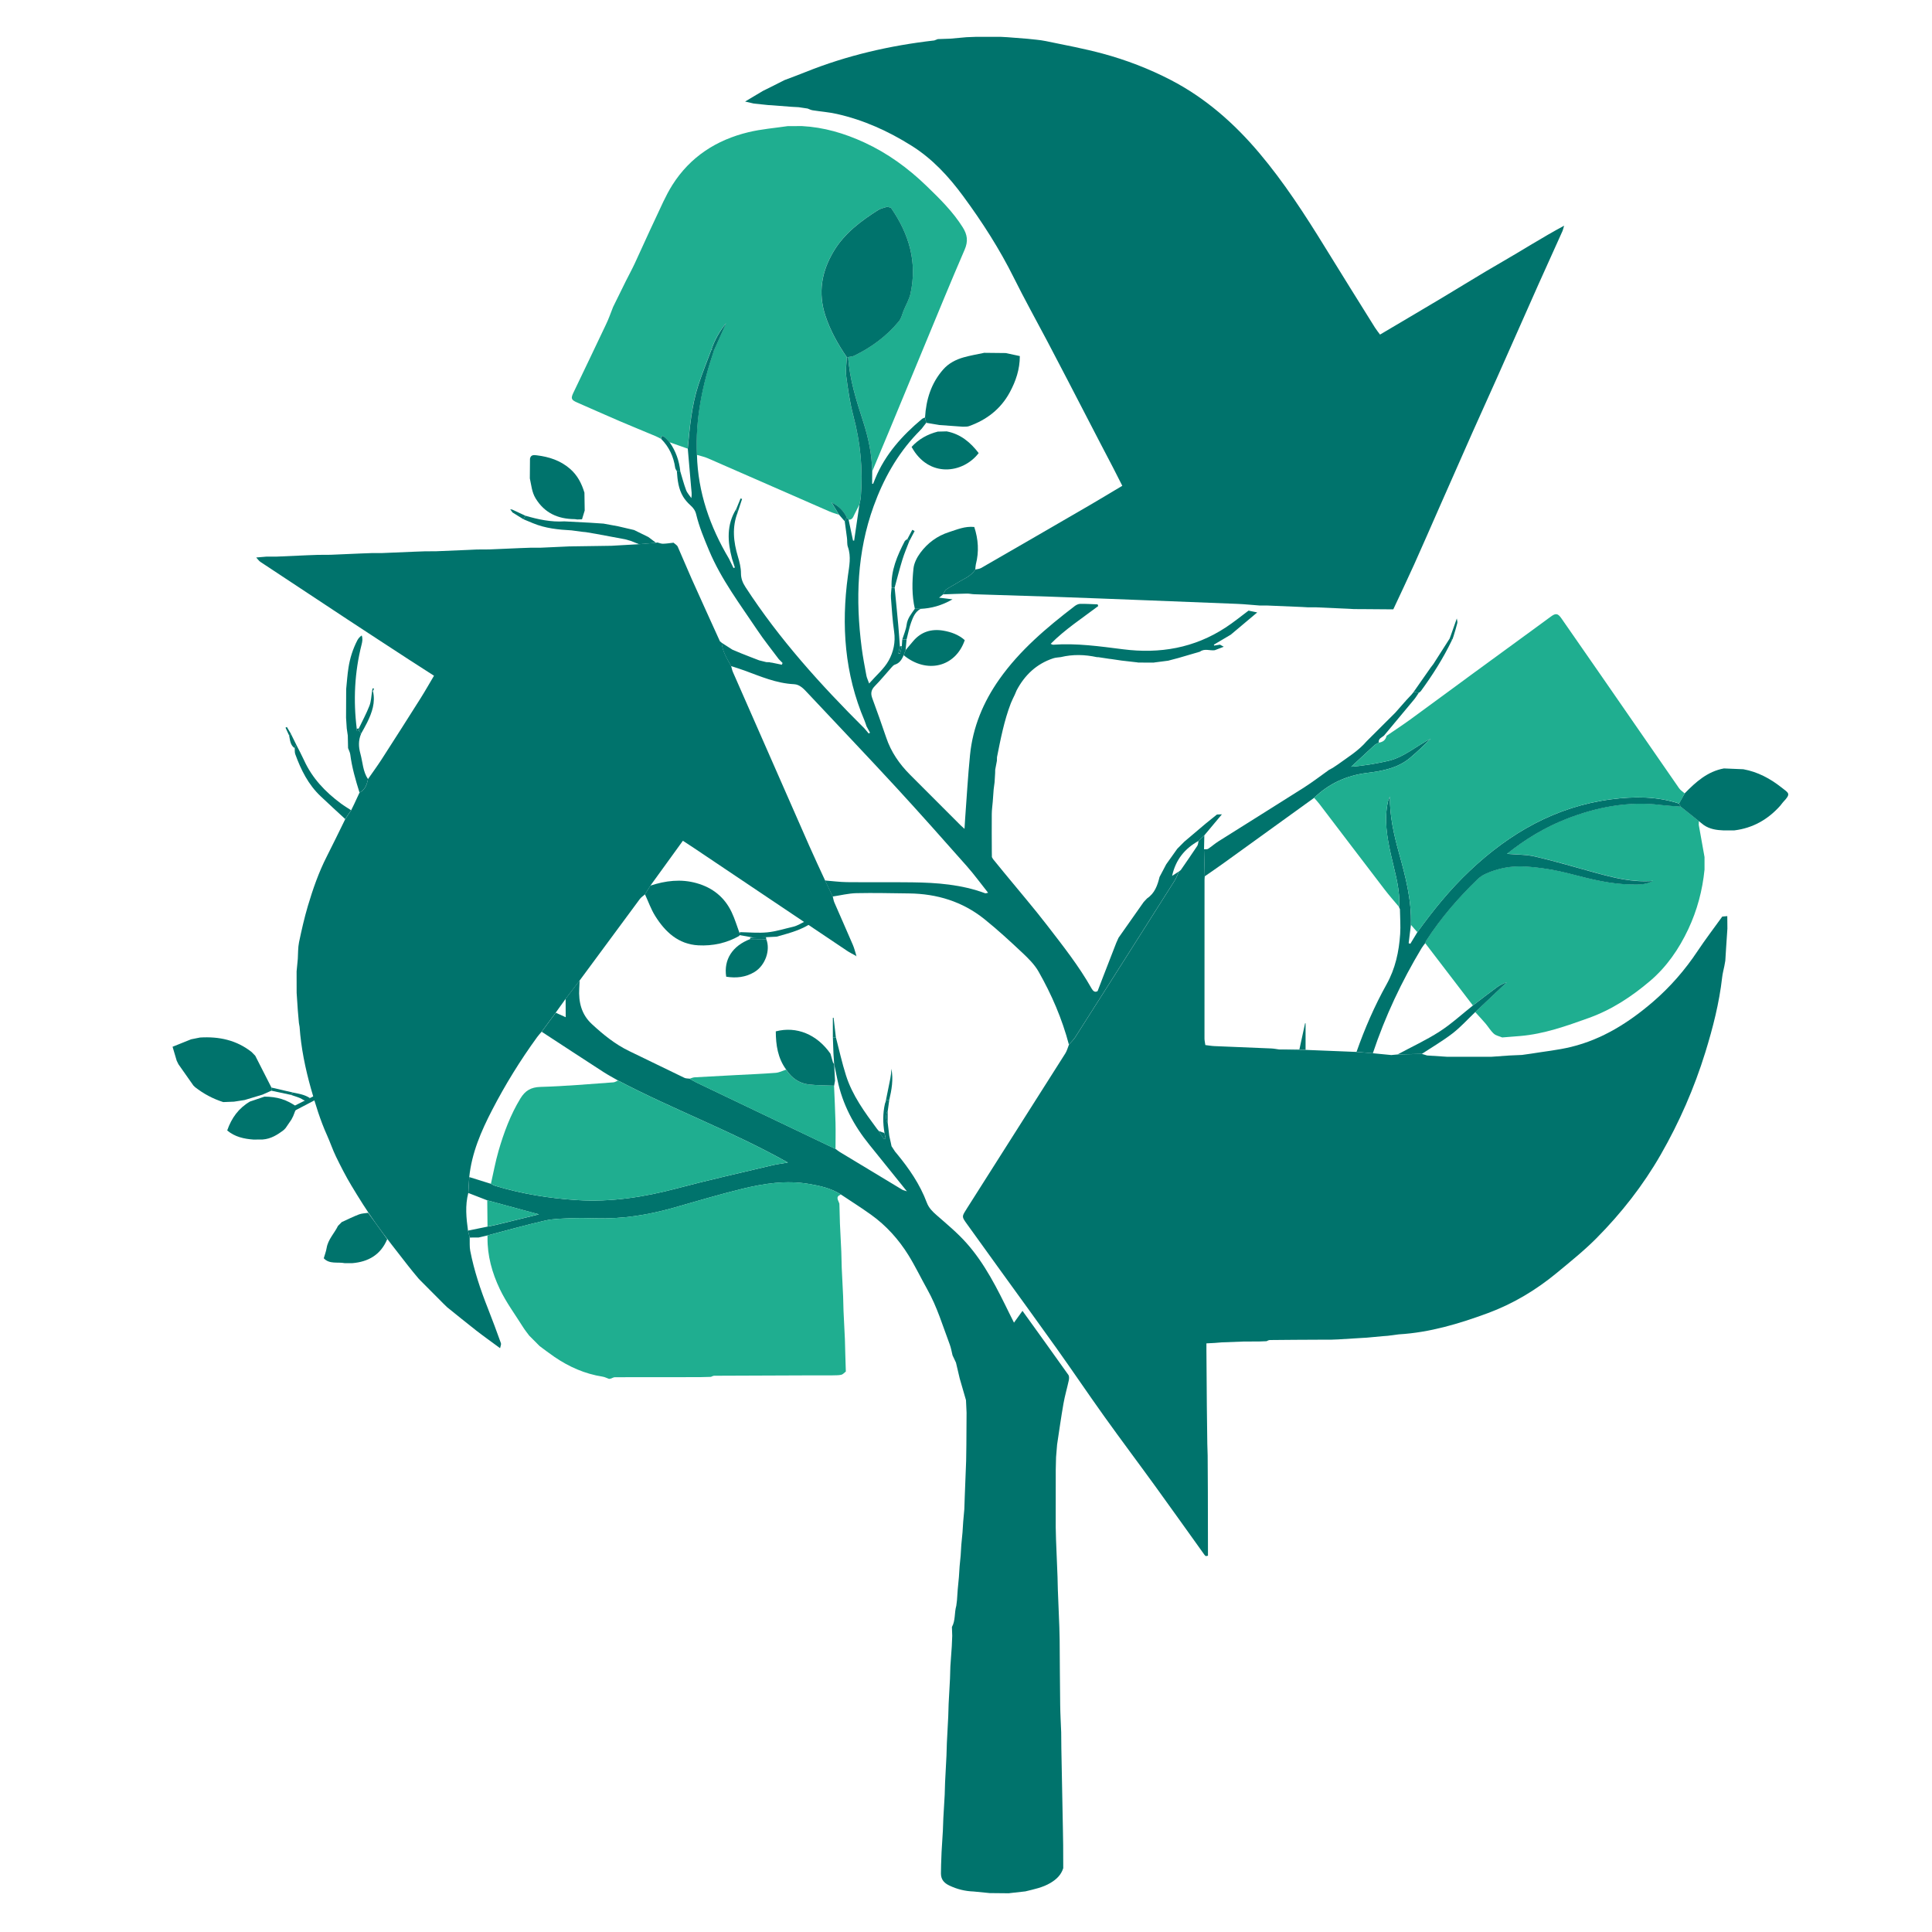 <?xml version="1.0" encoding="utf-8"?>
<!-- Generator: Adobe Illustrator 27.8.1, SVG Export Plug-In . SVG Version: 6.00 Build 0)  -->
<svg version="1.1" id="Capa_1" xmlns="http://www.w3.org/2000/svg" xmlns:xlink="http://www.w3.org/1999/xlink" x="0px" y="0px"
	 viewBox="0 0 500 500" style="enable-background:new 0 0 500 500;" xml:space="preserve">
<style type="text/css">
	.st0{fill:#00736C;}
	.st1{fill:#00736C;}
	.st2{fill:#00736C;}
	.st3{fill:#00736C;}
	.st4{fill:#1FAE90;}
	.st5{fill:#00736C;}
	.st6{fill:#00736C;}
	.st7{fill:#00736C;}
	.st8{fill:#00736C;}
	.st9{fill:#00736C;}
	.st10{fill:#00736C;}
	.st11{fill:#00736C;}
	.st12{fill:#00736C;}
	.st13{fill:#1FAE90;}
	.st14{fill:#1FAE90;}
	.st15{fill:#00736C;}
</style>
<g>
	<path class="st0" d="M75.54,286.51c2.25-1.12,4.49-2.25,6.74-3.37c-0.01,0.39-0.01,0.78-0.02,1.17c-1.99,1.04-3.97,2.08-5.96,3.12
		C76.05,287.11,75.8,286.81,75.54,286.51z"/>
	<path class="st1" d="M191.34,242c0.05-0.25,0.11-0.51,0.16-0.76c2.36,0.04,4.75,0.28,7.09,0.05c2.23-0.22,4.41-0.93,6.61-1.43
		c2.2-0.5,3.89-2.42,6.34-2.24c-2.97,2.82-6.79,3.73-10.54,4.79c-1.91,0.09-3.82,0.19-5.73,0.28
		C193.96,242.46,192.65,242.23,191.34,242z"/>
	<path class="st2" d="M352.73,157.64c-0.77,0-1.54,0-2.31-0.01c-0.46-0.03-0.92-0.05-1.38-0.08c-2.78-0.12-5.55-0.25-8.33-0.37
		c-0.77,0-1.54,0-2.31-0.01c-0.46-0.03-0.92-0.06-1.37-0.08c-3.09-0.13-6.19-0.26-9.28-0.39c-0.61,0-1.22,0-1.83,0
		c-1.92-0.14-3.83-0.34-5.75-0.42c-7.69-0.32-15.38-0.61-23.07-0.91c-8.38-0.32-16.77-0.66-25.15-0.95
		c-6.62-0.23-13.24-0.41-19.85-0.63c-0.61-0.02-1.23-0.18-1.84-0.17c-2.06,0.04-4.11,0.13-6.17,0.2c0.26-0.43,0.43-1,0.81-1.27
		c0.87-0.63,1.86-1.08,2.77-1.66c1.66-1.06,3.62-1.71,4.74-3.5c0.5-0.12,1.07-0.14,1.5-0.39c9.39-5.41,18.77-10.83,28.14-16.28
		c2.75-1.6,5.46-3.25,8.4-5c-0.79-1.55-1.56-3.1-2.36-4.64c-1.12-2.17-2.26-4.32-3.39-6.49c-2.82-5.43-5.62-10.86-8.44-16.29
		c-1.73-3.32-3.46-6.64-5.2-9.95c-2.89-5.47-5.9-10.88-8.65-16.41c-3.71-7.48-8.2-14.46-13.13-21.16
		c-3.73-5.07-7.97-9.68-13.36-13.06c-6.02-3.78-12.43-6.69-19.39-8.24c-2.05-0.46-4.16-0.61-6.24-0.94
		c-0.44-0.07-0.85-0.29-1.28-0.45c-0.78-0.12-1.57-0.24-2.35-0.35c-0.61-0.03-1.22-0.07-1.83-0.1c-1.71-0.13-3.42-0.27-5.13-0.4
		c-0.3-0.02-0.61-0.03-0.91-0.05c-1.24-0.13-2.47-0.26-3.71-0.39c-0.59-0.14-1.17-0.27-2.25-0.52c1.86-1.11,3.22-1.92,4.59-2.74
		c0.31-0.15,0.62-0.31,0.93-0.46c0.62-0.31,1.23-0.62,1.85-0.92c0.93-0.47,1.87-0.94,2.8-1.42c1.84-0.7,3.68-1.37,5.51-2.11
		c10.71-4.3,21.84-6.85,33.28-8.16c0.31-0.12,0.62-0.23,0.92-0.35c1.07-0.04,2.14-0.07,3.21-0.11c1.4-0.13,2.8-0.25,4.2-0.38
		c0.77-0.03,1.53-0.06,2.3-0.09c2.16,0,4.31-0.01,6.47-0.01c0.61,0.03,1.23,0.07,1.84,0.1c1.71,0.13,3.41,0.27,5.12,0.4
		c1.6,0.19,3.21,0.28,4.78,0.6c4.93,1.02,9.9,1.94,14.76,3.25c6.07,1.64,11.95,3.9,17.54,6.79c9,4.65,16.47,11.23,22.96,18.92
		c6.44,7.63,11.85,16,17.08,24.49c4.25,6.92,8.57,13.8,12.86,20.69c0.35,0.57,0.79,1.09,1.32,1.82c5.41-3.2,10.69-6.31,15.95-9.45
		c5.21-3.11,10.35-6.33,15.61-9.35c5.26-3.02,10.37-6.31,16.08-9.38c-0.24,0.8-0.29,1.09-0.41,1.36c-2.07,4.61-4.17,9.21-6.23,13.82
		c-3.55,7.97-7.07,15.97-10.62,23.94c-2.15,4.83-4.35,9.64-6.5,14.47c-2.89,6.51-5.76,13.02-8.63,19.54
		c-2.13,4.83-4.23,9.68-6.4,14.5c-1.76,3.91-3.61,7.78-5.42,11.66C357.96,157.68,355.34,157.66,352.73,157.64z"/>
	<path class="st2" d="M123.43,142.21c1.08-0.01,2.16-0.01,3.24-0.02c2.63-0.11,5.25-0.23,7.88-0.34c0.92-0.03,1.84-0.07,2.75-0.1
		c0.92,0,1.85-0.01,2.77-0.01c2.48-0.11,4.96-0.23,7.44-0.34l0.19,0.02l0.19-0.02c3.44-0.05,6.88-0.1,10.32-0.15
		c2.39-0.14,4.78-0.27,7.17-0.41c1.46-0.12,2.93-0.25,4.39-0.37c0.12-0.04,0.23-0.06,0.36-0.08c0.48,0.12,0.97,0.34,1.45,0.33
		c0.91-0.02,1.81-0.17,2.72-0.27c0.37,0.34,0.91,0.61,1.1,1.04c1.22,2.72,2.33,5.48,3.55,8.2c2.43,5.44,4.91,10.86,7.37,16.29
		c0.16,0.13,0.32,0.25,0.48,0.38l-0.03-0.02c0.2,2.26,1.4,4.12,2.45,6.04c0.15,0.51,0.24,1.04,0.45,1.53
		c6.58,14.99,13.15,29.98,19.75,44.96c1.33,3.02,2.74,6.01,4.12,9.01c0.66,1.38,1.32,2.76,1.98,4.15c0.13,0.51,0.21,1.05,0.41,1.53
		c1.59,3.67,3.22,7.31,4.79,10.98c0.36,0.83,0.57,1.73,0.85,2.6c-0.06,0.06-0.11,0.11-0.17,0.17c-0.73-0.41-1.49-0.77-2.18-1.24
		c-13.21-8.86-26.41-17.72-39.61-26.59c-0.89-0.6-1.79-1.17-2.88-1.89c-2.85,3.94-5.64,7.79-8.42,11.63
		c-0.46,0.75-0.93,1.5-1.39,2.25c-0.45,0.39-0.98,0.73-1.33,1.19c-5.21,7.02-10.39,14.06-15.58,21.09
		c-1.21,1.58-2.42,3.17-3.63,4.75c-0.86,1.2-1.72,2.4-2.58,3.6c-1.21,1.64-2.42,3.28-3.64,4.92c-0.39,0.47-0.82,0.92-1.17,1.41
		c-4.35,5.99-8.23,12.27-11.63,18.84c-2.84,5.48-5.28,11.12-5.92,17.36c-0.08,1.37-0.17,2.74-0.25,4.12
		c-0.85,3.24-0.52,6.49-0.07,9.75c0.15,0.6,0.3,1.19,0.44,1.79c0.04,1.15-0.08,2.33,0.14,3.44c1,5.11,2.64,10.04,4.56,14.87
		c1.18,2.98,2.29,6,3.38,9.02c0.11,0.31-0.12,0.75-0.22,1.29c-2.22-1.64-4.27-3.09-6.25-4.63c-2.52-1.96-4.99-4-7.49-6
		c-0.31-0.3-0.62-0.6-0.93-0.91c-2.02-2.03-4.04-4.06-6.06-6.09c-0.13-0.13-0.25-0.27-0.38-0.4c-0.92-1.12-1.87-2.22-2.75-3.37
		c-2.8-3.62-5.67-7.19-8.32-10.92c-2.25-3.16-4.31-6.45-6.31-9.78c-1.45-2.41-2.73-4.93-3.97-7.47c-0.86-1.77-1.48-3.65-2.29-5.45
		c-1.78-3.93-3.03-8.04-4.2-12.17c-1.47-5.24-2.56-10.55-2.94-15.99c-0.06-0.32-0.11-0.65-0.17-0.97c-0.1-1.06-0.19-2.12-0.28-3.19
		c-0.1-1.54-0.21-3.08-0.31-4.62c0-1.85-0.01-3.7-0.01-5.55c0.1-1.08,0.21-2.16,0.31-3.23c0.09-1.44,0.03-2.92,0.32-4.32
		c0.66-3.15,1.37-6.29,2.28-9.37c1.31-4.4,2.82-8.75,4.92-12.86c1.63-3.19,3.18-6.42,4.76-9.63c0.51-0.76,1.01-1.52,1.52-2.28
		c0.26-0.53,0.53-1.05,0.78-1.59c0.47-1,0.93-2.01,1.4-3.01c1.45-0.71,1.91-2.04,2.18-3.48c1.17-1.68,2.38-3.33,3.49-5.04
		c3.39-5.26,6.75-10.53,10.09-15.82c1.21-1.92,2.33-3.9,3.51-5.89c-2.21-1.42-4.32-2.76-6.42-4.13
		c-5.29-3.45-10.58-6.89-15.85-10.36c-7.56-4.98-15.12-9.97-22.67-14.98c-0.37-0.25-0.64-0.67-1.07-1.13
		c1.05-0.09,1.81-0.16,2.58-0.22c0.92,0,1.85-0.01,2.77-0.01c2.63-0.11,5.26-0.23,7.88-0.35c0.92-0.03,1.83-0.07,2.75-0.1
		c1.08-0.01,2.16-0.01,3.24-0.02c2.63-0.11,5.25-0.23,7.88-0.34c0.92-0.03,1.84-0.07,2.75-0.1c0.92,0,1.85-0.01,2.77-0.01
		c2.78-0.12,5.56-0.24,8.34-0.35c0.92-0.03,1.84-0.07,2.76-0.1c0.92,0,1.85-0.01,2.77-0.01c2.78-0.12,5.56-0.23,8.34-0.35
		C121.9,142.27,122.67,142.24,123.43,142.21z"/>
	<path class="st2" d="M344.41,346.71c-0.92,0-1.85,0-2.77,0c-4.34,0.02-8.69,0.04-13.03,0.09c-0.28,0-0.56,0.19-0.84,0.3
		c-0.61,0.02-1.23,0.05-1.84,0.07c-1.39,0.01-2.77,0.01-4.16,0.02c-1.85,0.07-3.7,0.14-5.55,0.21c-0.62,0.05-1.23,0.1-1.85,0.15
		c-0.71,0.04-1.42,0.07-2.15,0.11c0,0.74,0,1.25,0,1.75c0.04,4.89,0.07,9.78,0.11,14.66c0.03,3.21,0.07,6.42,0.12,9.63
		c0.01,0.99,0.06,1.98,0.09,2.98c0.02,3.08,0.04,6.16,0.05,9.25c0.01,5.56,0.02,11.13,0.03,16.69c-0.19,0.03-0.38,0.07-0.57,0.1
		c-0.11-0.11-0.24-0.2-0.33-0.32c-4.22-5.89-8.42-11.8-12.67-17.67c-4.39-6.06-8.89-12.04-13.24-18.12
		c-4.17-5.83-8.18-11.78-12.34-17.62c-4.86-6.83-9.81-13.61-14.72-20.41c-2.84-3.93-5.67-7.86-8.5-11.8
		c-1.37-1.9-1.36-1.91-0.15-3.81c0.08-0.13,0.16-0.26,0.24-0.39c8.46-13.31,16.92-26.63,25.36-39.95c0.44-0.69,0.64-1.53,0.95-2.3
		c0.54-0.62,1.16-1.18,1.6-1.86c8.59-13.49,17.16-26.98,25.71-40.49c0.48-0.76,0.79-1.63,1.17-2.45l-0.03,0.02
		c0.16-0.12,0.32-0.24,0.48-0.37c1.43-2.08,2.87-4.15,4.27-6.26c0.23-0.35,0.23-0.86,0.34-1.29c0,0-0.02,0.05-0.02,0.05
		c0.15-0.15,0.3-0.3,0.45-0.45c0.35-0.34,0.71-0.68,1.06-1.01c-0.03,1.2-0.05,2.4-0.08,3.6c0.06,2.33,0.12,4.66,0.19,7
		c-0.02,0.31-0.06,0.61-0.06,0.92c-0.01,13.68-0.02,27.36-0.01,41.04c0,0.51,0.13,1.02,0.22,1.68c0.84,0.1,1.58,0.24,2.33,0.27
		c4.91,0.21,9.82,0.39,14.73,0.61c0.68,0.03,1.36,0.17,2.04,0.26c2.28,0.04,4.56,0.08,6.84,0.11c4.4,0.18,8.79,0.35,13.19,0.53
		c1.4,0.11,2.8,0.23,4.21,0.34c1.61,0.16,3.23,0.31,4.84,0.47l0-0.01c0.54-0.05,1.07-0.1,1.61-0.15c2.08-0.05,4.16-0.09,6.24-0.14
		c0.46,0.14,0.91,0.28,1.37,0.41c1.71,0.11,3.41,0.22,5.12,0.33c3.85,0,7.71,0,11.56,0c1.55-0.11,3.11-0.22,4.66-0.33
		c1.06-0.05,2.13-0.09,3.19-0.14c0.78-0.11,1.56-0.22,2.34-0.33c3.47-0.57,6.99-0.92,10.39-1.75c8.1-1.97,14.98-6.33,21.21-11.69
		c4.42-3.81,8.26-8.21,11.51-13.1c2.03-3.05,4.26-5.96,6.4-8.94c0.43-0.04,0.87-0.08,1.3-0.12c0.01,1.07,0.02,2.14,0.03,3.22
		c-0.11,1.69-0.23,3.39-0.34,5.08c-0.07,1.08-0.14,2.16-0.2,3.24c-0.08,0.46-0.16,0.92-0.25,1.39c-0.2,0.98-0.46,1.94-0.57,2.93
		c-0.75,6.63-2.4,13.07-4.36,19.41c-2.86,9.24-6.72,18.07-11.54,26.47c-4.57,7.96-10.19,15.13-16.63,21.62
		c-3.18,3.2-6.73,6.05-10.21,8.93c-5.4,4.47-11.39,8.06-17.96,10.48c-7.42,2.73-15,5-22.97,5.47c-0.94,0.12-1.88,0.24-2.83,0.37
		c-0.44,0.03-0.89,0.06-1.33,0.1c-1.39,0.13-2.79,0.26-4.18,0.39c-0.3,0.02-0.61,0.03-0.91,0.05c-2.17,0.13-4.34,0.27-6.51,0.4
		C345.63,346.65,345.02,346.68,344.41,346.71z"/>
	<path class="st3" d="M146.38,258.48c1.21-1.58,2.42-3.17,3.63-4.75c-0.03,0.69-0.06,1.37-0.1,2.05c-0.21,3.54,0.56,6.75,3.25,9.24
		c2.94,2.72,6.03,5.24,9.68,7c4.77,2.29,9.51,4.63,14.28,6.92c0.39,0.19,0.89,0.15,1.34,0.22c0.59,0.33,1.17,0.7,1.78,0.99
		c10.89,5.21,21.79,10.41,32.69,15.62c1.11,0.53,2.22,1.05,3.32,1.58c0.37,0.27,0.72,0.56,1.11,0.8c5.38,3.25,10.76,6.5,16.14,9.74
		c0.21,0.13,0.48,0.17,1.21,0.42c-3.46-4.29-6.59-8.18-9.72-12.06c-4.02-4.96-6.95-10.45-8.25-16.75c-0.28-1.36-0.56-2.71-0.85-4.07
		c-0.01-0.16-0.03-0.33-0.04-0.49c-0.05-0.77-0.1-1.54-0.15-2.3c-0.05-1.37-0.1-2.74-0.15-4.11c0.26-0.01,0.53-0.02,0.79-0.03
		c0.85,3.26,1.57,6.56,2.59,9.77c1.64,5.2,4.84,9.55,8.04,13.88c0.12,0.14,0.23,0.28,0.35,0.42l0.08,0.11
		c0.46,0.71,0.91,1.42,1.37,2.13c0.15-0.07,0.3-0.14,0.45-0.21c-0.1-0.46-0.21-0.92-0.31-1.38c-0.43-2.54-0.46-5.07,0.12-7.6
		c0.07-0.2,0.14-0.39,0.21-0.59c-0.02-0.13,0-0.25,0.07-0.37c0.28,0.01,0.55,0.02,0.83,0.03c-0.13,0.92-0.26,1.83-0.38,2.75
		c-0.58,1.08-0.58,2.15-0.01,3.23c0.13,1.08,0.26,2.17,0.39,3.25c0.14,0.62,0.27,1.24,0.41,1.86c0.06,0.29,0.12,0.57,0.18,0.86
		c0.31,0.47,0.61,0.93,0.92,1.4l0,0c0.14,0.16,0.27,0.33,0.41,0.49c3.2,3.87,6.03,7.97,7.8,12.71c0.51,1.36,1.44,2.28,2.5,3.21
		c2.65,2.32,5.4,4.59,7.74,7.22c4.8,5.38,7.98,11.82,11.13,18.25c0.36,0.73,0.72,1.45,1.19,2.38c0.8-1.11,1.45-2.02,2.2-3.05
		c4.04,5.61,7.98,11.08,11.88,16.58c0.24,0.34,0.2,0.97,0.1,1.43c-0.43,2-1.02,3.97-1.37,5.98c-0.62,3.53-1.11,7.07-1.65,10.61
		c-0.09,1.09-0.18,2.18-0.27,3.28c-0.03,1.08-0.06,2.16-0.08,3.24c0,4.93,0,9.86-0.01,14.79c0.03,1.08,0.05,2.16,0.08,3.24
		c0.13,3.24,0.26,6.47,0.39,9.71c0.03,1.08,0.05,2.16,0.08,3.24c0.13,3.24,0.26,6.47,0.39,9.71c0.03,1.08,0.05,2.16,0.08,3.24
		c0.04,5.65,0.07,11.3,0.14,16.95c0.03,2.36,0.17,4.73,0.26,7.09c0.01,1.39,0.03,2.77,0.04,4.16c0.14,7.09,0.27,14.18,0.41,21.27
		c0.02,1.23,0.04,2.47,0.06,3.7c0.01,2,0.01,4.01,0.02,6.01c-0.55,1.77-1.77,2.91-3.32,3.83c-2.02,1.2-4.26,1.63-6.48,2.18
		c-1.37,0.15-2.75,0.31-4.12,0.46c0,0-0.02,0.03-0.02,0.03c-1.7-0.02-3.4-0.03-5.1-0.05c-1.38-0.13-2.77-0.27-4.15-0.41
		c-2.22-0.08-4.31-0.59-6.32-1.56c-1.37-0.66-2.13-1.57-2.14-3.09c0.01-0.77,0.03-1.54,0.04-2.31c0.04-1.08,0.08-2.16,0.12-3.24
		c0.11-1.85,0.23-3.7,0.34-5.55c0.04-1.08,0.08-2.16,0.12-3.24c0.12-2,0.23-4.01,0.35-6.01c0.03-1.08,0.07-2.16,0.1-3.24
		c0.12-2.31,0.24-4.62,0.36-6.93c0.03-1.08,0.07-2.16,0.1-3.24c0.12-2.31,0.24-4.62,0.36-6.93c0.03-1.08,0.07-2.16,0.1-3.24
		c0.12-2.16,0.23-4.31,0.35-6.47c0.03-1.08,0.07-2.16,0.1-3.24c0.12-1.7,0.24-3.39,0.36-5.08c0.04-0.92,0.08-1.85,0.12-2.77
		c-0.03-0.77-0.06-1.54-0.08-2.31c0.95-1.71,0.6-3.69,1.13-5.49c0.06-0.48,0.12-0.96,0.18-1.44c0.06-0.92,0.12-1.85,0.19-2.77
		c0.1-1.08,0.2-2.16,0.31-3.24c0.06-0.92,0.12-1.85,0.18-2.77c0.09-0.92,0.18-1.85,0.27-2.77c0.06-0.92,0.11-1.85,0.17-2.77
		c0.1-1.08,0.21-2.16,0.31-3.24c0.06-0.92,0.12-1.85,0.18-2.77c0.1-1.08,0.2-2.16,0.29-3.24c0.04-1.08,0.07-2.16,0.11-3.24
		c0.12-3.08,0.24-6.16,0.36-9.25c0.02-1.39,0.04-2.77,0.06-4.16c0.02-2.77,0.03-5.55,0.05-8.32c-0.05-1.08-0.1-2.16-0.15-3.24
		c-0.54-1.86-1.08-3.73-1.62-5.59c-0.32-1.37-0.64-2.75-0.97-4.12c-0.3-0.63-0.59-1.26-0.89-1.89c-0.23-0.92-0.38-1.88-0.71-2.77
		c-1.81-4.8-3.27-9.75-5.81-14.27c-1.65-2.94-3.11-6-4.88-8.86c-2.55-4.11-5.77-7.69-9.73-10.52c-2.52-1.8-5.14-3.45-7.71-5.17
		c-2.56-1.65-5.45-2.28-8.39-2.77c-5.81-0.98-11.51-0.11-17.12,1.25c-6.04,1.47-12,3.27-17.98,4.96c-6.55,1.85-13.19,2.9-20.01,2.69
		c-2.15-0.07-4.31-0.1-6.46-0.01c-2.22,0.09-4.5,0.11-6.65,0.6c-5,1.14-9.94,2.54-14.9,3.84c-0.77,0.18-1.54,0.36-2.31,0.54
		c-0.77,0-1.53,0-2.3,0.01c-0.15-0.6-0.3-1.19-0.44-1.79c1.69-0.35,3.38-0.7,5.07-1.04c0.82-0.17,1.64-0.31,2.46-0.51
		c3.75-0.91,7.49-1.84,10.83-2.66c-4.14-1.12-8.75-2.37-13.35-3.62c-1.64-0.64-3.28-1.28-4.92-1.91c0.08-1.37,0.17-2.74,0.25-4.12
		c1.87,0.58,3.74,1.17,5.61,1.75c0.34,0.17,0.66,0.39,1.02,0.5c6.95,2.11,14.06,3.25,21.3,3.71c8.77,0.55,17.3-0.78,25.76-3.02
		c8.16-2.17,16.41-4.01,24.63-5.97c1.23-0.29,2.5-0.45,4.13-0.73c-14.47-8.12-29.67-13.72-43.94-21.22
		c-1.26-0.73-2.56-1.41-3.78-2.2c-5.35-3.46-10.67-6.95-16-10.43c1.21-1.64,2.42-3.28,3.64-4.92c0.83,0.37,1.67,0.75,2.58,1.16
		C146.38,261.49,146.38,259.99,146.38,258.48z"/>
	<path class="st4" d="M158.66,79.46c1.1-2.24,2.2-4.48,3.31-6.72c0.75-1.5,1.56-2.97,2.27-4.49c1.8-3.86,3.52-7.76,5.35-11.61
		c1.4-2.95,2.67-5.99,4.4-8.74c4.61-7.3,11.41-11.69,19.71-13.69c3.32-0.8,6.78-1.07,10.17-1.57c1.23,0,2.47-0.01,3.7-0.01
		c5.66,0.3,10.96,1.87,16.09,4.23c6.06,2.79,11.35,6.65,16.12,11.26c3.42,3.31,6.82,6.64,9.38,10.72c1.2,1.92,1.43,3.6,0.49,5.77
		c-3.65,8.42-7.11,16.93-10.63,25.4c-2.96,7.14-5.91,14.28-8.87,21.42c-1.46,3.53-2.95,7.04-4.42,10.56
		c-0.08-4.48-1.02-8.81-2.39-13.06c-1.75-5.4-3.47-10.81-3.83-16.53c0.52-0.11,1.09-0.12,1.55-0.35c4.48-2.16,8.4-5.08,11.57-8.91
		c0.65-0.78,0.86-1.93,1.27-2.9c0.58-1.4,1.38-2.75,1.71-4.2c1.83-8.14-0.32-15.43-4.96-22.14c-0.17-0.25-0.7-0.26-1.06-0.38
		c-0.79,0.27-1.66,0.41-2.34,0.84c-4.47,2.85-8.69,5.98-11.49,10.64c-3.15,5.25-4.12,10.75-2.17,16.69c1.28,3.9,3.26,7.4,5.55,10.75
		c-0.06,1.68-0.35,3.39-0.13,5.03c0.45,3.41,0.94,6.84,1.83,10.16c1.84,6.9,2.52,13.87,1.93,20.97c-0.06,0.67-0.24,1.33-0.37,2
		c-0.43,0.85-0.86,1.69-1.28,2.54c-0.32,0.66-0.53,1.43-1.51,1.35c-0.16-0.19-0.33-0.38-0.49-0.57c-0.76-1.68-2.02-2.88-3.64-3.73
		c-0.13-0.04-0.26-0.09-0.38-0.13c0.09,0.08,0.18,0.17,0.26,0.25c0.59,0.97,1.18,1.93,1.76,2.9c-0.79-0.27-1.62-0.48-2.38-0.81
		c-10.53-4.6-21.05-9.22-31.58-13.81c-0.89-0.39-1.88-0.58-2.82-0.87c-0.44-9.35,1.45-18.32,4.44-27.1
		c1.05-2.34,2.09-4.67,3.14-7.01c-1.72,2.1-3.01,4.4-3.85,6.92c-1.12,3.01-2.34,5.99-3.34,9.04c-1.75,5.36-2.25,10.96-2.76,16.54
		c-1.57-0.55-3.14-1.11-4.71-1.66c-0.47-0.49-0.89-1.06-1.44-1.45c-0.64-0.46-0.73,0.08-0.74,0.58c-0.47-0.24-0.93-0.51-1.42-0.71
		c-3.14-1.32-6.3-2.6-9.43-3.94c-3.62-1.55-7.21-3.17-10.82-4.74c-1.57-0.68-1.74-1.05-1.01-2.57c2.79-5.84,5.6-11.66,8.36-17.51
		C157.51,82.6,158.04,81.01,158.66,79.46z"/>
	<path class="st4" d="M126.15,319.72c4.96-1.3,9.9-2.7,14.91-3.84c2.15-0.49,4.42-0.5,6.65-0.6c2.15-0.09,4.31-0.05,6.46,0.01
		c6.82,0.21,13.47-0.85,20.01-2.69c5.98-1.69,11.94-3.49,17.98-4.96c5.61-1.37,11.31-2.23,17.12-1.25c2.94,0.49,5.83,1.12,8.39,2.77
		c-1.6,0.5-0.7,1.48-0.44,2.33c0.01,0.31,0.02,0.62,0.03,0.92c0.04,1.39,0.07,2.77,0.11,4.16c0.12,2.47,0.24,4.93,0.36,7.4
		c0.04,1.39,0.07,2.77,0.11,4.16c0.12,2.47,0.24,4.93,0.36,7.4c0.03,1.23,0.06,2.47,0.1,3.7c0.12,2.47,0.24,4.93,0.36,7.4
		c0.04,1.39,0.07,2.77,0.11,4.16c0.04,1.39,0.09,2.77,0.13,4.16c-0.39,0.29-0.74,0.74-1.18,0.84c-0.74,0.17-1.52,0.11-2.29,0.15
		c-2.47,0-4.93,0.01-7.4,0.01c-7.73,0.02-15.47,0.05-23.2,0.09c-0.28,0-0.57,0.19-0.85,0.29c-0.92,0.02-1.84,0.05-2.76,0.07
		c-2.47,0-4.93,0.01-7.4,0.01c-4.9,0-9.79-0.01-14.69,0.01c-0.35,0-0.69,0.24-1.04,0.36c-0.15,0.01-0.3,0.03-0.45,0.08
		c-0.57-0.2-1.12-0.5-1.71-0.59c-4.55-0.71-8.65-2.52-12.43-5.1c-1.31-0.89-2.56-1.86-3.84-2.8c-0.9-0.91-1.81-1.82-2.71-2.72
		c-0.54-0.73-1.12-1.44-1.6-2.21c-2.05-3.27-4.38-6.41-6.02-9.87c-1.97-4.14-3.22-8.6-3.16-13.29
		C126.15,320.1,126.15,319.91,126.15,319.72z"/>
	<path class="st4" d="M441.13,221.81c0,1.08,0,2.16,0,3.23c-0.53,5.38-1.9,10.52-4.2,15.42c-2.41,5.14-5.62,9.78-9.9,13.42
		c-4.72,4.01-9.9,7.43-15.83,9.56c-5.8,2.08-11.59,4.16-17.79,4.68c-1.55,0.12-3.09,0.24-4.64,0.37c-0.73-0.31-1.6-0.46-2.16-0.96
		c-0.83-0.74-1.41-1.76-2.14-2.62c-0.87-1.02-1.79-2-2.69-2.99c2.73-2.58,5.46-5.15,8.19-7.73c-0.89,0.33-1.78,0.73-2.56,1.3
		c-2.1,1.54-4.16,3.14-6.23,4.72c-4.12-5.38-8.24-10.77-12.36-16.15c0.09-0.21,0.14-0.44,0.27-0.63c3.77-5.86,8.29-11.09,13.3-15.91
		c0.6-0.58,1.34-1.06,2.1-1.41c3.21-1.45,6.61-2.08,10.11-1.88c4.08,0.23,8.08,0.92,12.05,1.96c5.21,1.37,10.44,2.67,15.88,2.69
		c1.65,0.01,3.35,0.11,5.24-0.92c-5.43,0.4-10.23-0.85-15.02-2.16c-5.11-1.4-10.2-2.92-15.36-4.13c-2.36-0.55-4.86-0.5-7.4-0.73
		c4.79-3.8,9.92-6.91,15.53-9.09c7.76-3.01,15.79-4.56,24.17-3.56c1.75,0.21,3.5,0.3,5.26,0.44c1.57,1.25,3.14,2.51,4.71,3.76
		c-0.01,0.33-0.01,0.65-0.02,0.98C440.14,216.26,440.63,219.04,441.13,221.81z"/>
	<path class="st1" d="M178,116.12c0.51-5.58,1.01-11.18,2.76-16.54c1-3.05,2.22-6.03,3.34-9.04c0.24,0.03,0.48,0.06,0.71,0.08
		c-2.99,8.79-4.88,17.75-4.44,27.1c0.26,9.73,3.37,18.58,8.29,26.87c0.39,0.81,0.78,1.61,1.17,2.42c0.12-0.04,0.23-0.09,0.35-0.14
		c-0.24-0.76-0.48-1.51-0.73-2.27c-1.17-4.43-1.47-8.78,1.1-12.89c0.12,0.29,0.25,0.58,0.37,0.87c-1.52,3.84-1.1,7.66,0.06,11.5
		c0.42,1.38,0.78,2.85,0.78,4.27c0,1.4,0.46,2.49,1.18,3.6c8.75,13.47,19.45,25.29,30.79,36.58c0.36,0.43,0.73,0.87,1.09,1.3
		c0.11-0.07,0.23-0.14,0.34-0.21c-0.3-0.55-0.6-1.09-0.9-1.64c-0.18-0.5-0.32-1.02-0.53-1.51c-5.14-12.06-6.04-24.62-4.29-37.47
		c0.34-2.49,0.88-4.96-0.01-7.47c-0.25-0.7-0.13-1.52-0.23-2.28c-0.18-1.44-0.39-2.88-0.58-4.32c0.17-0.34,0.34-0.67,0.51-1.01
		c0.16,0.19,0.33,0.38,0.49,0.58c0.38,1.8,0.76,3.59,1.14,5.39c0.1,0.01,0.19,0.02,0.29,0.03c0.45-3.1,0.91-6.21,1.36-9.31
		c0.13-0.67,0.31-1.33,0.37-2c0.58-7.1-0.1-14.07-1.93-20.97c-0.88-3.32-1.38-6.75-1.83-10.16c-0.22-1.64,0.07-3.35,0.13-5.03
		c0.12,0,0.24-0.02,0.36-0.03c0.36,5.72,2.08,11.13,3.83,16.53c1.38,4.25,2.31,8.57,2.39,13.06c-0.01,0.59-0.01,1.19-0.02,1.78
		c0,0.46,0,0.93,0,1.39c0.08,0.01,0.17,0.03,0.25,0.04c0.19-0.46,0.37-0.93,0.56-1.39c2.58-6.26,6.97-11.11,12.07-15.39
		c0.22-0.19,0.54-0.26,0.81-0.39c0.1,0.46,0.2,0.92,0.3,1.38c-0.39,0.5-0.77,1.01-1.16,1.51c-0.14,0.14-0.27,0.29-0.41,0.43
		c0,0-0.04,0.05-0.04,0.05c-0.13,0.14-0.27,0.28-0.4,0.42c0,0-0.06,0.06-0.06,0.06c-0.13,0.13-0.26,0.26-0.39,0.4
		c-5.11,5.4-8.63,11.76-11.14,18.69c-4.32,11.93-4.71,24.22-3.1,36.65c0.31,2.41,0.78,4.81,1.22,7.2c0.1,0.56,0.37,1.08,0.71,2.05
		c1.87-2.14,3.88-3.81,5.06-5.95c1.22-2.19,1.8-4.75,1.41-7.44c-0.42-2.88-0.6-5.8-0.82-8.71c-0.07-0.91,0.09-1.83,0.15-2.75
		c0.27,0.01,0.53,0.02,0.8,0.04c0.32,3.25,0.65,6.49,0.94,9.74c0.17,1.82,0.28,3.65,0.42,5.47c-0.13,0.6-0.25,1.19-0.38,1.79
		c0.14,0.03,0.29,0.05,0.43,0.08c0.15-0.63,0.29-1.25,0.44-1.88c0.04-0.6,0.09-1.2,0.13-1.81c0.37,0,0.74-0.01,1.11-0.01
		c-0.09,0.94-0.17,1.87-0.26,2.81c-0.17,0.45-0.34,0.9-0.51,1.35c-0.48,1.06-1.03,2.01-2.26,2.39c-0.33,0.1-0.62,0.44-0.87,0.72
		c-1.44,1.61-2.8,3.29-4.31,4.82c-0.94,0.95-1.13,1.87-0.69,3.09c1.24,3.39,2.47,6.79,3.62,10.22c1.25,3.74,3.42,6.87,6.17,9.63
		c4.34,4.37,8.71,8.72,13.07,13.08c0.25,0.25,0.52,0.47,1.03,0.94c0.07-1.09,0.1-1.83,0.16-2.56c0.41-5.52,0.72-11.06,1.27-16.57
		c0.72-7.2,3.42-13.68,7.58-19.58c5.31-7.52,12.25-13.37,19.48-18.92c0.4-0.31,0.95-0.59,1.43-0.6c1.51-0.03,3.02,0.08,4.53,0.13
		c0.05,0.15,0.1,0.29,0.16,0.44c-4.15,3.15-8.56,6-12.31,9.78c0.34,0.13,0.47,0.23,0.59,0.23c6.11-0.45,12.15,0.42,18.18,1.18
		c9.5,1.21,18.41-0.33,26.5-5.63c2.06-1.34,3.97-2.91,5.94-4.38c0.75,0.16,1.5,0.31,2.25,0.47c-2.28,1.92-4.56,3.83-6.84,5.75
		c-1.46,0.87-2.93,1.74-4.39,2.6c0.03,0.08,0.06,0.15,0.1,0.23c0.5-0.08,0.99-0.16,1.49-0.24c0.33,0.18,0.65,0.36,0.98,0.54
		c-0.78,0.3-1.56,0.6-2.34,0.9c-1.27,0.17-2.63-0.53-3.83,0.38c-1.87,0.55-3.74,1.1-5.61,1.64c-0.87,0.25-1.74,0.46-2.61,0.69
		c-1.22,0.16-2.43,0.31-3.65,0.47l-0.02,0.03c-1.39-0.01-2.79-0.01-4.18-0.02l-0.01-0.03c-1.22-0.14-2.45-0.28-3.67-0.42
		c-0.15-0.02-0.3-0.03-0.46-0.05c-0.93-0.14-1.85-0.28-2.78-0.41c-0.15-0.02-0.3-0.03-0.46-0.05c-0.93-0.14-1.85-0.28-2.78-0.42
		c-0.15-0.01-0.31-0.02-0.46-0.02c-3.1-0.67-6.2-0.76-9.3-0.01c-0.66,0.1-1.36,0.11-1.99,0.32c-4.31,1.43-7.36,4.32-9.46,8.29
		c-0.16,0.37-0.31,0.74-0.47,1.11c-0.34,0.74-0.73,1.46-1.03,2.23c-1.73,4.51-2.64,9.24-3.58,13.95c-0.01,0.31-0.01,0.62-0.02,0.92
		c-0.15,0.77-0.3,1.54-0.44,2.31c-0.01,0.31-0.01,0.62-0.02,0.92c-0.05,0.77-0.09,1.54-0.14,2.31c-0.08,0.62-0.16,1.23-0.24,1.85
		c-0.08,1.08-0.16,2.16-0.24,3.24c-0.09,1.05-0.24,2.1-0.25,3.14c-0.03,3.27,0,6.53,0.01,9.8c0.01,0.46,0.01,0.91,0.02,1.37
		c0.1,0.17,0.2,0.34,0.3,0.52c0.96,1.18,1.92,2.37,2.89,3.54c3.73,4.55,7.58,9.02,11.17,13.68c4.04,5.25,8.17,10.46,11.44,16.26
		c0.35,0.61,0.85,1.14,1.56,0.67c0.49-1.28,0.94-2.45,1.39-3.62c1.14-2.95,2.29-5.89,3.43-8.84c0.2-0.45,0.4-0.9,0.6-1.34
		c2.17-3.08,4.33-6.16,6.5-9.24c0.29-0.31,0.59-0.63,0.88-0.94c1.98-1.32,2.7-3.38,3.23-5.55c0.57-1.09,1.15-2.18,1.72-3.27
		c0.96-1.34,1.92-2.69,2.87-4.03c0.61-0.62,1.23-1.23,1.84-1.85c1.84-1.56,3.68-3.12,5.53-4.68c0.96-0.78,1.92-1.56,2.89-2.33
		c0.43-0.02,0.86-0.03,1.29-0.05c-1.53,1.82-3.05,3.65-4.58,5.47c-0.35,0.34-0.71,0.68-1.06,1.02c-0.15,0.15-0.3,0.3-0.45,0.45
		l0.02-0.05c-3.55,1.98-5.9,4.85-6.82,9.04c0.68-0.44,1.22-0.79,1.77-1.15c-0.39,0.82-0.69,1.69-1.17,2.45
		c-8.55,13.51-17.12,27-25.71,40.49c-0.44,0.68-1.06,1.24-1.6,1.86c-1.76-6.65-4.46-12.93-7.85-18.88c-1.04-1.83-2.64-3.41-4.2-4.88
		c-3.19-3-6.42-5.97-9.83-8.71c-5.66-4.54-12.27-6.56-19.5-6.64c-4.54-0.05-9.08-0.17-13.62-0.07c-2.05,0.05-4.09,0.57-6.14,0.87
		c-0.66-1.38-1.32-2.76-1.98-4.15c1.91,0.15,3.83,0.41,5.74,0.43c5.62,0.06,11.24-0.02,16.85,0.05c6.4,0.08,12.76,0.56,18.84,2.82
		c0.16,0.06,0.37-0.05,0.78-0.12c-1.93-2.42-3.64-4.79-5.57-6.96c-6.02-6.8-12.04-13.59-18.19-20.27
		c-7.56-8.2-15.26-16.28-22.9-24.42c-1.01-1.08-2.04-2.26-3.58-2.33c-4.56-0.22-8.65-2.01-12.82-3.54
		c-1.14-0.42-2.31-0.77-3.46-1.15c-1.05-1.92-2.25-3.77-2.45-6.04c0.93,0.6,1.86,1.19,2.79,1.79c0.77,0.32,1.54,0.65,2.31,0.97
		c0.77,0.3,1.54,0.6,2.31,0.91c0.77,0.3,1.54,0.59,2.31,0.89c0.62,0.15,1.23,0.31,1.85,0.46c0.31,0.01,0.62,0.02,0.92,0.03
		l0.21,0.09c0,0,0.23,0,0.23,0c0.89,0.18,1.77,0.37,2.66,0.55c0.06-0.15,0.13-0.3,0.19-0.45c-0.33-0.33-0.66-0.67-0.99-1
		c-1.86-2.5-3.82-4.92-5.55-7.51c-4.47-6.69-9.35-13.12-12.5-20.64c-1.28-3.06-2.55-6.1-3.32-9.32c-0.24-1.01-0.76-1.69-1.5-2.35
		c-0.71-0.64-1.37-1.39-1.87-2.21c-1.21-2.01-1.47-4.28-1.62-6.57c0.29,0.01,0.58,0.02,0.88,0.02c0.49,1.61,0.91,3.26,1.5,4.83
		c0.28,0.76,0.9,1.39,1.36,2.08c0.19-1.03,0.02-1.86-0.05-2.69C178.57,122.84,178.29,119.48,178,116.12z"/>
	<path class="st5" d="M439.66,212.51c-1.57-1.25-3.14-2.51-4.71-3.76c-0.14-0.27-0.28-0.53-0.43-0.8c0.49-0.87,0.97-1.74,1.46-2.61
		c2.88-2.96,5.91-5.69,10.17-6.47c1.68,0.07,3.36,0.14,5.03,0.21c3.69,0.67,6.91,2.39,9.81,4.67c1.98,1.56,2.61,1.59,0.46,3.85
		c-0.26,0.27-0.45,0.62-0.71,0.9c-3.18,3.57-7.08,5.8-11.87,6.4c-0.93,0-1.86,0.01-2.79,0.01c-1.83-0.07-3.6-0.32-5.16-1.4
		C440.51,213.18,440.09,212.84,439.66,212.51z"/>
	<path class="st6" d="M46.19,275.44c-0.15-0.31-0.31-0.62-0.46-0.93c-0.34-1.15-0.68-2.31-1.07-3.61c1.7-0.68,3.25-1.3,4.8-1.93
		c0.77-0.15,1.54-0.31,2.31-0.46c4.9-0.3,9.44,0.65,13.37,3.77c0.31,0.32,0.61,0.63,0.92,0.95c1.4,2.74,2.79,5.48,4.19,8.23
		c-0.01,0.27-0.01,0.54-0.02,0.81c-0.76,0.34-1.51,0.67-2.27,1.01c-1.55,0.47-3.09,0.93-4.64,1.4c-0.92,0.14-1.84,0.29-2.77,0.43
		c-0.92,0.04-1.85,0.07-2.77,0.11c-2.65-0.84-5.07-2.13-7.26-3.84c-0.16-0.15-0.31-0.3-0.47-0.45
		C48.77,279.1,47.48,277.27,46.19,275.44z"/>
	<path class="st7" d="M311.79,226.79c-0.06-2.33-0.12-4.66-0.19-7c0.35-0.03,0.79,0.06,1.05-0.11c0.92-0.6,1.75-1.36,2.68-1.94
		c7.38-4.66,14.8-9.26,22.16-13.94c2.23-1.42,4.33-3.04,6.48-4.57c0.31-0.16,0.61-0.32,0.92-0.49c0.43-0.29,0.87-0.56,1.29-0.86
		c2.6-1.89,5.38-3.56,7.5-6.04c2.48-2.48,4.97-4.95,7.45-7.43c0.82-0.94,1.65-1.87,2.47-2.81c0.09-0.05,0.15-0.12,0.19-0.22
		c0.5-0.53,1-1.07,1.5-1.6c0.18-0.22,0.36-0.44,0.54-0.66c0,0,0.06-0.11,0.06-0.11c0.43,0.1,0.85,0.2,1.28,0.3
		c-0.39,0.56-0.73,1.15-1.16,1.67c-2.59,3.13-5.2,6.25-7.81,9.37c-0.57,0.53-1.55,0.76-1.37,1.85l0.05-0.04
		c-0.32,0.17-0.63,0.34-0.95,0.51l0.03-0.02c-0.18,0.15-0.35,0.3-0.53,0.46c-1.91,1.77-3.82,3.54-5.74,5.32
		c3.31-0.27,6.41-0.8,9.46-1.48c4.2-0.94,7.38-3.91,11.13-5.78c-1.74,1.71-3.49,3.39-5.34,4.95c-3.21,2.69-7.17,3.42-11.15,3.91
		c-5.3,0.66-9.87,2.75-13.7,6.45c-7.8,5.63-15.59,11.26-23.39,16.88C315.08,224.53,313.43,225.65,311.79,226.79z"/>
	<path class="st6" d="M252.4,147.4c-1.12,1.78-3.08,2.44-4.74,3.5c-0.91,0.58-1.9,1.03-2.77,1.66c-0.38,0.27-0.55,0.84-0.81,1.27
		c-0.27,0.21-0.53,0.43-1.05,0.84c1.21,0.15,2.09,0.26,3.49,0.44c-2.93,1.66-5.52,2.32-8.27,2.46c-0.5-0.01-0.99-0.02-1.49-0.03
		c-0.79-3.45-0.72-6.96-0.35-10.43c0.15-1.4,0.91-2.88,1.77-4.04c1.87-2.53,4.36-4.38,7.39-5.35c2.1-0.67,4.16-1.59,6.57-1.34
		c1.05,3.2,1.26,6.4,0.41,9.67C252.45,146.48,252.45,146.94,252.4,147.4z"/>
	<path class="st6" d="M151.25,127.5c0.02,1.54,0.04,3.08,0.07,4.62c-0.23,0.76-0.47,1.52-0.7,2.28c-0.42,0.01-0.83,0.03-1.25,0.04
		c-0.23-0.03-0.46-0.09-0.69-0.09c-4.3-0.04-7.75-1.58-10.07-5.38c-0.98-1.61-1.1-3.42-1.49-5.17c0.01-1.69,0.03-3.39,0.04-5.08
		c0.2-1.1,1.07-0.97,1.8-0.88c3.15,0.39,6.07,1.33,8.54,3.47C149.45,122.99,150.53,125.12,151.25,127.5z"/>
	<path class="st8" d="M88.45,316.27c1.48-0.67,2.94-1.4,4.45-1.98c0.75-0.29,1.61-0.28,2.37-0.41c1.7,2.35,3.3,4.56,4.94,6.82
		c-1.68,4.03-4.87,5.87-9.09,6.21c-0.63,0-1.25,0-1.88,0c-1.83-0.38-3.95,0.34-5.45-1.27c0.27-0.95,0.6-1.78,0.74-2.65
		c0.37-2.24,2-3.8,2.94-5.73C87.79,316.94,88.12,316.61,88.45,316.27z"/>
	<path class="st8" d="M68.44,283.81c3.26,0,5.81,0.78,8.37,2.63c-0.3,0.77-0.62,1.59-0.93,2.4c-0.16,0.31-0.31,0.62-0.47,0.92
		c-0.5,0.73-1,1.46-1.5,2.19c-0.15,0.16-0.3,0.32-0.45,0.47c-1.64,1.26-3.35,2.33-5.49,2.48c-0.78,0.01-1.56,0.01-2.35,0.02
		c-2.48-0.18-4.84-0.69-6.82-2.36c1.12-3.23,2.97-5.79,5.91-7.49C65.95,284.66,67.2,284.23,68.44,283.81z"/>
	<path class="st8" d="M245,111.64c3.58,0.68,6.15,2.83,8.28,5.62c-4.06,5.3-12.93,6.5-17.36-1.6c1.83-2.01,4.12-3.29,6.78-3.96
		C243.47,111.69,244.24,111.66,245,111.64z"/>
	<path class="st9" d="M93.04,205.11c-1.01-3.23-1.96-6.47-2.39-9.85c-0.07-0.56-0.38-1.1-0.57-1.65c0-0.15-0.01-0.31-0.01-0.46
		c-0.02-0.93-0.04-1.85-0.06-2.78c-0.09-0.62-0.18-1.23-0.27-1.85c-0.06-0.92-0.12-1.85-0.18-2.77c0.01-2.47,0.02-4.93,0.03-7.4
		c0.19-1.86,0.31-3.73,0.6-5.57c0.38-2.45,1.13-4.81,2.27-7.03c0.25-0.49,0.62-0.92,1.15-1.3c0.3,0.83,0.17,1.54-0.02,2.33
		c-1.83,7.19-2.18,14.48-1.26,21.84c-0.05,0.56,0.09,0.8,0.64,0.39c0.15,0.32,0.3,0.63,0.46,0.95c-0.7,1.68-0.65,3.33-0.16,5.09
		c0.61,2.21,0.63,4.59,1.97,6.59C94.94,203.07,94.48,204.4,93.04,205.11z"/>
	<path class="st9" d="M147.92,137.26c-3.41-0.18-6.78-0.52-9.98-1.85c-0.83-0.34-1.65-0.68-2.48-1.03c0.17-0.3,0.34-0.61,0.52-0.91
		c3.29,0.96,6.62,1.68,10.08,1.46c2.17,0.11,4.33,0.23,6.5,0.34c1.21,0.08,2.42,0.16,3.63,0.24c1.25,0.23,2.51,0.46,3.76,0.69
		c1.39,0.32,2.77,0.65,4.16,0.97c1.23,0.61,2.47,1.21,3.7,1.82c0.65,0.49,1.3,0.99,1.96,1.48c-1.46,0.12-2.93,0.25-4.39,0.37
		c-0.72-0.29-1.45-0.58-2.17-0.87c0,0-0.02,0-0.02,0c-0.47-0.13-0.93-0.27-1.4-0.4c-2.5-0.47-5-0.93-7.51-1.4
		c-0.89-0.15-1.78-0.3-2.66-0.45c-0.28-0.03-0.56-0.05-0.85-0.08C149.82,137.51,148.87,137.38,147.92,137.26z"/>
	<path class="st10" d="M370.97,171.83c1.47-2.3,2.94-4.61,4.69-7.34c0.05,0.76,0.16,1.05,0.07,1.24c-2.24,4.66-5,9-8.04,13.16
		c-0.13,0.17-0.35,0.28-0.52,0.42c-0.43-0.1-0.85-0.2-1.28-0.3c1.44-2.06,2.88-4.13,4.33-6.19
		C370.46,172.48,370.72,172.15,370.97,171.83z"/>
	<path class="st9" d="M231.54,152.05c-0.27-0.01-0.53-0.02-0.8-0.04c-0.19-4.35,1.45-8.18,3.39-11.92c0.13-0.25,0.46-0.39,0.69-0.58
		c0.17,0.17,0.34,0.35,0.51,0.52c-0.61,1.61-1.3,3.2-1.8,4.84C232.8,147.24,232.2,149.65,231.54,152.05z"/>
	<path class="st10" d="M236.77,157.53c0.5,0.01,0.99,0.02,1.49,0.03c-1.39,0.74-1.95,2.12-2.44,3.46c-0.52,1.42-0.79,2.93-1.18,4.4
		c-0.37,0-0.74,0.01-1.11,0.01c0.38-1.24,0.93-2.45,1.1-3.72C234.84,160.01,235.88,158.83,236.77,157.53z"/>
	<path class="st0" d="M377.02,160.06c0.05,0.4,0.21,0.85,0.13,1.19c-0.27,1.13-0.63,2.23-0.96,3.34c-0.1,0.31-0.2,0.62-0.31,0.92
		c-0.21-0.14-0.43-0.28-0.64-0.42C375.82,163.41,376.42,161.74,377.02,160.06z"/>
	<path class="st10" d="M235.34,140.03c-0.17-0.17-0.34-0.35-0.51-0.52c0.42-0.8,0.85-1.59,1.27-2.39c0.2,0.11,0.4,0.21,0.6,0.32
		C236.24,138.31,235.79,139.17,235.34,140.03z"/>
	<g>
		<path class="st6" d="M260.28,91.37c-1.86-0.02-3.71-0.04-5.57-0.06c-1.77,0.38-3.57,0.68-5.31,1.17c-2.03,0.57-3.91,1.55-5.3,3.14
			c-3.11,3.53-4.43,7.79-4.7,12.42c0.1,0.46,0.2,0.92,0.3,1.38c1.15,0.19,2.3,0.39,3.45,0.58c2,0.14,4,0.29,6,0.43
			c0.53-0.04,1.1,0.04,1.59-0.13c4.59-1.63,8.23-4.42,10.58-8.75c1.57-2.9,2.61-5.95,2.61-9.4
			C262.63,91.86,261.46,91.61,260.28,91.37z"/>
	</g>
	<path class="st11" d="M233.39,167.24c-0.15,0.63-0.29,1.25-0.44,1.88c-0.14-0.03-0.29-0.05-0.43-0.08c0.13-0.6,0.25-1.19,0.38-1.79
		C233.07,167.25,233.23,167.25,233.39,167.24z"/>
	<path class="st11" d="M237.25,112.26c0.13-0.13,0.26-0.26,0.39-0.4C237.51,112,237.38,112.13,237.25,112.26z"/>
	<path class="st11" d="M237.7,111.81c0.13-0.14,0.27-0.28,0.4-0.42C237.96,111.53,237.83,111.67,237.7,111.81z"/>
	<path class="st11" d="M238.14,111.34c0.14-0.14,0.27-0.29,0.41-0.43C238.42,111.05,238.28,111.2,238.14,111.34z"/>
	<path class="st4" d="M125.45,323.33c0,0,0-0.08,0-0.08S125.45,323.33,125.45,323.33z"/>
	<path class="st5" d="M191.34,242.2c-3.29,1.88-6.9,2.65-10.62,2.45c-5.16-0.28-8.57-3.46-11.15-7.59
		c-1.09-1.74-1.78-3.73-2.65-5.61c0.46-0.75,0.93-1.5,1.39-2.25c3.93-1.28,7.89-1.79,11.97-0.64c4.16,1.17,7.23,3.64,9.07,7.51
		c0.85,1.79,1.41,3.71,2.1,5.58C191.41,241.83,191.37,242.01,191.34,242.2z"/>
	<path class="st9" d="M76.67,192.72c0.68,1.35,1.4,2.69,2.03,4.06c2.11,4.63,5.49,8.17,9.52,11.16c0.85,0.63,1.76,1.17,2.64,1.75
		c-0.51,0.76-1.02,1.52-1.52,2.28c-2.13-1.97-4.28-3.92-6.38-5.92c-3.18-3.01-5.07-6.81-6.54-10.86c-0.18-0.48-0.11-1.05-0.15-1.58
		C76.4,193.32,76.54,193.02,76.67,192.72z"/>
	<path class="st1" d="M186.3,165.98c0.16,0.13,0.32,0.25,0.48,0.38C186.63,166.23,186.46,166.1,186.3,165.98z"/>
	<path class="st12" d="M351.07,272.22c2.12-6.03,4.66-11.89,7.77-17.47c2.28-4.09,3.21-8.46,3.52-13.01
		c0.14-2.14-0.03-4.3-0.06-6.45c-0.08-0.2-0.16-0.39-0.25-0.59c0,0,0.02,0.01,0.02,0.01c0.03-0.53,0.1-1.06,0.08-1.59
		c-0.09-4.11-1.32-8.02-2.2-11.99c-1-4.52-1.78-9.06-0.75-13.69c0.1-0.45,0.33-0.86,0.5-1.29c-0.06,5.08,1.04,9.87,2.36,14.62
		c1.69,6.08,3.29,12.17,3.08,18.56c-0.19,1.59-0.39,3.18-0.58,4.77c0.14,0.05,0.28,0.1,0.43,0.15c0.6-0.99,1.2-1.99,1.81-2.98
		c4.09-5.69,8.48-11.11,13.59-15.93c10.37-9.79,22.25-16.61,36.59-18.48c5.89-0.77,11.8-0.8,17.55,1.1c0.14,0.27,0.28,0.53,0.43,0.8
		c-1.75-0.14-3.51-0.23-5.26-0.44c-8.38-1-16.41,0.55-24.17,3.56c-5.62,2.18-10.74,5.28-15.53,9.09c2.55,0.23,5.05,0.17,7.4,0.73
		c5.16,1.21,10.24,2.73,15.36,4.13c4.79,1.31,9.59,2.57,15.02,2.16c-1.89,1.03-3.59,0.93-5.24,0.92
		c-5.44-0.02-10.67-1.33-15.88-2.69c-3.96-1.04-7.97-1.73-12.05-1.96c-3.5-0.2-6.9,0.42-10.11,1.88c-0.76,0.34-1.5,0.83-2.1,1.41
		c-5,4.82-9.53,10.06-13.3,15.91c-0.12,0.19-0.18,0.42-0.26,0.63c-0.31,0.43-0.66,0.83-0.93,1.28c-5.17,8.62-9.44,17.66-12.62,27.21
		C353.87,272.45,352.47,272.33,351.07,272.22z"/>
	<path class="st9" d="M361.72,272.87c3.62-1.95,7.38-3.68,10.83-5.9c3.06-1.97,5.77-4.48,8.64-6.75c2.07-1.58,4.13-3.18,6.23-4.72
		c0.78-0.57,1.67-0.97,2.56-1.3c-2.73,2.58-5.46,5.15-8.19,7.73c-1.95,1.85-3.76,3.88-5.87,5.51c-2.52,1.94-5.29,3.55-7.95,5.3
		C365.88,272.78,363.8,272.82,361.72,272.87z"/>
	<path class="st10" d="M331.04,271.57c1.74,0,3.49,0,5.25,0c0.49-2.25,0.98-4.51,1.47-6.77c0.04,0.01,0.08,0.02,0.12,0.04
		c0,2.28,0,4.56,0,6.85C335.6,271.65,333.32,271.61,331.04,271.57z"/>
	<path class="st13" d="M369.33,273.15c1.71,0.11,3.41,0.22,5.12,0.33C372.75,273.37,371.04,273.26,369.33,273.15z"/>
	<path class="st13" d="M386.01,273.48c1.55-0.11,3.11-0.22,4.66-0.33C389.12,273.26,387.57,273.37,386.01,273.48z"/>
	<path class="st13" d="M393.87,273.01c0.78-0.11,1.56-0.22,2.34-0.33C395.43,272.79,394.65,272.9,393.87,273.01z"/>
	<path class="st9" d="M360.12,273.03c0,0,0-0.01,0-0.01C360.11,273.02,360.12,273.03,360.12,273.03z"/>
	<path class="st1" d="M305.09,225.53c0.16-0.12,0.32-0.24,0.48-0.37C305.41,225.28,305.25,225.4,305.09,225.53z"/>
	<path class="st14" d="M127.05,306.36c0.65-2.84,1.16-5.71,1.97-8.5c1.37-4.73,3.08-9.34,5.66-13.58c1.22-2,2.7-2.92,5.21-2.99
		c6.29-0.17,12.58-0.74,18.86-1.18c0.41-0.03,0.8-0.31,1.2-0.47c14.27,7.5,29.47,13.1,43.94,21.22c-1.63,0.29-2.9,0.44-4.13,0.73
		c-8.22,1.96-16.47,3.8-24.63,5.97c-8.46,2.25-16.99,3.58-25.76,3.02c-7.24-0.46-14.35-1.6-21.3-3.71
		C127.71,306.75,127.39,306.53,127.05,306.36z"/>
	<path class="st14" d="M178.45,279.17c0.43-0.12,0.85-0.33,1.28-0.36c3.58-0.21,7.16-0.39,10.74-0.58
		c3.43-0.18,6.86-0.32,10.28-0.58c0.92-0.07,1.8-0.54,2.7-0.83c1.37,2.11,3.27,3.51,5.75,3.82c2.2,0.27,4.43,0.23,6.65,0.33
		c0.13,3.19,0.3,6.37,0.38,9.56c0.06,2.27,0,4.55,0,6.83c-1.11-0.53-2.22-1.05-3.32-1.58c-10.9-5.2-21.79-10.41-32.69-15.62
		C179.62,279.87,179.05,279.5,178.45,279.17z"/>
	<path class="st14" d="M126.17,317.43c-0.02-2.26-0.04-4.53-0.07-6.79c4.61,1.25,9.21,2.5,13.35,3.62
		c-3.34,0.82-7.08,1.75-10.83,2.66C127.82,317.12,126.99,317.26,126.17,317.43z"/>
	<path class="st10" d="M229.29,284.68c0.38-1.86,0.77-3.72,1.13-5.59c0.16-0.82,0.25-1.65,0.27-2.49c0.55,2.76,0.07,5.44-0.56,8.11
		C229.84,284.7,229.57,284.69,229.29,284.68z"/>
	<path class="st10" d="M215.54,268.54c0-1.71,0-3.42,0-5.13c0.06-0.01,0.13-0.02,0.19-0.03c0.2,1.71,0.4,3.42,0.6,5.13
		C216.07,268.52,215.8,268.53,215.54,268.54z"/>
	<path class="st10" d="M229.74,287.46c0,1.08,0,2.15-0.01,3.23C229.16,289.61,229.16,288.54,229.74,287.46z"/>
	<path class="st10" d="M227.38,292.69c0.5,0.18,1.01,0.36,1.51,0.54c0.1,0.46,0.21,0.92,0.31,1.38c-0.15,0.07-0.3,0.14-0.45,0.21
		C228.3,294.12,227.84,293.4,227.38,292.69z"/>
	<path class="st10" d="M230.12,293.94c0.14,0.62,0.27,1.24,0.41,1.86C230.4,295.18,230.26,294.56,230.12,293.94z"/>
	<path class="st10" d="M230.71,296.66c0.31,0.47,0.61,0.93,0.92,1.4C231.32,297.6,231.02,297.13,230.71,296.66z"/>
	<path class="st10" d="M231.63,298.07c0.14,0.16,0.27,0.33,0.41,0.49C231.91,298.4,231.77,298.23,231.63,298.07z"/>
	<path class="st10" d="M226.95,292.16c0.12,0.14,0.23,0.28,0.35,0.42C227.19,292.44,227.07,292.3,226.95,292.16z"/>
	<path class="st10" d="M229.02,285.63c0.07-0.2,0.14-0.39,0.21-0.59C229.15,285.24,229.08,285.44,229.02,285.63z"/>
	<path class="st5" d="M215.56,274.93c0.11,0.17,0.22,0.34,0.32,0.51c0.07,1.41,0.14,2.83,0.22,4.24c-0.08,0.43-0.16,0.86-0.23,1.29
		c-2.22-0.1-4.45-0.06-6.65-0.33c-2.49-0.31-4.39-1.72-5.75-3.82c-2.19-2.97-2.68-6.38-2.7-9.9c5.38-1.41,10.67,0.79,14.15,5.78
		C215.13,273.45,215.34,274.19,215.56,274.93z"/>
	<path class="st8" d="M198.32,243.07c1.12,2.88-0.29,6.82-3.09,8.5c-2.27,1.37-4.74,1.61-7.29,1.2c-0.69-4.43,1.62-8,6.22-9.74
		C195.55,243.05,196.94,243.06,198.32,243.07z"/>
	<path class="st5" d="M194.14,242.69c1.36-0.07,2.72-0.13,4.08-0.2c0.03,0.19,0.07,0.39,0.1,0.58c-1.39-0.01-2.77-0.02-4.16-0.03
		C194.16,242.92,194.15,242.81,194.14,242.69z"/>
	<path class="st2" d="M221.56,247.11c0.03,0.14,0.06,0.29,0.09,0.43c-0.08-0.09-0.17-0.17-0.25-0.26
		C221.45,247.23,221.51,247.17,221.56,247.11z"/>
	<path class="st6" d="M230.66,53.9c-0.17-0.25-0.7-0.26-1.05-0.38c-0.79,0.27-1.66,0.41-2.34,0.84c-4.47,2.85-8.69,5.98-11.49,10.64
		c-3.15,5.25-4.12,10.75-2.17,16.69c1.28,3.9,3.26,7.4,5.55,10.75c0.12,0,0.24-0.02,0.36-0.03c0.52-0.11,1.09-0.12,1.55-0.35
		c4.48-2.16,8.4-5.08,11.57-8.91c0.65-0.78,0.86-1.93,1.27-2.9c0.58-1.4,1.38-2.75,1.71-4.2C237.44,67.91,235.29,60.61,230.66,53.9z
		"/>
	<path class="st10" d="M173.29,114.45c1.59,2.26,2.48,4.78,2.77,7.53c-0.29-0.01-0.58-0.02-0.88-0.02c-0.15-0.3-0.39-0.58-0.44-0.89
		c-0.41-2.89-1.58-5.4-3.63-7.48c0.01-0.5,0.09-1.04,0.74-0.58C172.4,113.4,172.82,113.96,173.29,114.45z"/>
	<path class="st9" d="M184.81,90.62c-0.24-0.03-0.48-0.06-0.71-0.08c0.84-2.53,2.14-4.82,3.85-6.92
		C186.9,85.95,185.86,88.28,184.81,90.62z"/>
	<path class="st10" d="M218.63,134.93c-0.5-0.58-0.99-1.15-1.49-1.73c-0.59-0.96-1.17-1.93-1.76-2.9l0.12-0.12
		c1.62,0.85,2.87,2.05,3.64,3.73C218.97,134.26,218.8,134.6,218.63,134.93z"/>
	<path class="st10" d="M215.38,130.31c-0.09-0.08-0.18-0.17-0.26-0.25c0.13,0.04,0.25,0.09,0.38,0.13
		C215.5,130.19,215.38,130.31,215.38,130.31z"/>
	<path class="st15" d="M393.41,268.13c-1.55,0.12-3.09,0.24-4.64,0.37C390.32,268.37,391.86,268.25,393.41,268.13z"/>
	<path class="st6" d="M234.38,168.23c0.64-0.75,1.28-1.5,1.91-2.26c2.07-2.48,4.77-3.28,7.84-2.76c2.03,0.35,3.98,1.05,5.55,2.46
		c-2.4,6.99-9.85,8.8-15.81,3.9C234.04,169.13,234.21,168.68,234.38,168.23z"/>
	<path class="st10" d="M190.55,131.71c0.37-0.9,0.74-1.8,1.11-2.71c0.13,0.04,0.26,0.09,0.39,0.13c-0.38,1.15-0.75,2.29-1.13,3.44
		C190.8,132.29,190.68,132,190.55,131.71z"/>
	<path class="st10" d="M93.41,189.95c-0.15-0.32-0.3-0.63-0.46-0.95c-0.03-0.17-0.06-0.33-0.08-0.5c0.93-1.95,1.96-3.85,2.74-5.85
		c0.44-1.14,0.47-2.45,0.68-3.68c0.11,0.02,0.18-0.02,0.23-0.12c0.69,2.93-0.24,5.56-1.5,8.13C94.52,188,93.95,188.97,93.41,189.95z
		"/>
	<path class="st11" d="M96.51,178.86c-0.04,0.1-0.12,0.14-0.23,0.12c0.04-0.28,0.07-0.55,0.14-0.82c0-0.02,0.25,0.02,0.39,0.04
		C96.71,178.42,96.61,178.64,96.51,178.86z"/>
	<path class="st11" d="M92.87,188.51c0.03,0.17,0.06,0.33,0.08,0.5c-0.54,0.41-0.69,0.17-0.64-0.39
		C92.5,188.58,92.69,188.54,92.87,188.51z"/>
	<path class="st14" d="M365.14,239.33c0.21-6.39-1.39-12.49-3.08-18.56c-1.32-4.75-2.42-9.54-2.36-14.62
		c-0.17,0.43-0.4,0.85-0.5,1.29c-1.02,4.63-0.24,9.17,0.75,13.69c0.88,3.97,2.11,7.88,2.2,11.99c0.01,0.53-0.05,1.06-0.08,1.59
		c-1.26-1.51-2.57-2.98-3.77-4.55c-5.64-7.36-11.24-14.75-16.86-22.12c-0.42-0.55-0.89-1.04-1.34-1.56c3.84-3.7,8.41-5.79,13.7-6.45
		c3.98-0.49,7.94-1.22,11.15-3.91c1.86-1.56,3.61-3.24,5.34-4.95c-3.75,1.87-6.93,4.84-11.13,5.78c-3.06,0.68-6.15,1.21-9.46,1.48
		c1.91-1.77,3.82-3.54,5.74-5.32c0.18-0.15,0.35-0.3,0.53-0.46c0,0-0.03,0.02-0.03,0.02c0.32-0.17,0.63-0.34,0.95-0.51
		c0,0-0.05,0.04-0.05,0.04c1.06-0.15,1.77-0.68,2-1.77c2.05-1.4,4.13-2.76,6.14-4.22c5.4-3.93,10.77-7.91,16.15-11.85
		c5.57-4.08,11.15-8.14,16.72-12.21c1.16-0.85,2.33-1.7,3.49-2.56c1.29-0.95,1.83-0.88,2.76,0.46c3.32,4.77,6.64,9.55,9.95,14.33
		c6.83,9.88,13.65,19.76,20.5,29.63c0.37,0.53,0.97,0.89,1.46,1.33c-0.49,0.87-0.97,1.74-1.46,2.61c-5.76-1.89-11.66-1.87-17.55-1.1
		c-14.34,1.87-26.22,8.69-36.59,18.48c-5.11,4.82-9.5,10.24-13.59,15.93C366.24,240.62,365.69,239.97,365.14,239.33z"/>
	<path class="st0" d="M70.25,281.46c1.88,0.43,3.75,0.87,5.63,1.3c-0.2,0.2-0.4,0.4-0.6,0.59c-1.68-0.36-3.37-0.72-5.05-1.08
		C70.24,282,70.24,281.73,70.25,281.46z"/>
	<path class="st10" d="M365.29,179.77c0.18-0.22,0.36-0.44,0.54-0.66C365.65,179.33,365.47,179.55,365.29,179.77z"/>
	<path class="st13" d="M356.88,192.16c-0.32,0.17-0.63,0.34-0.95,0.51C356.24,192.5,356.56,192.33,356.88,192.16z"/>
	<path class="st13" d="M355.96,192.65c-0.18,0.15-0.35,0.3-0.53,0.46C355.61,192.96,355.79,192.8,355.96,192.65z"/>
	<path class="st10" d="M75.28,283.35c0.2-0.2,0.4-0.4,0.6-0.59c1.46,0.3,2.95,0.52,4.31,1.41c-0.94,1.39-1.68,0.37-2.48,0.04
		C76.92,283.87,76.09,283.64,75.28,283.35z"/>
	<path class="st10" d="M76.67,192.72c-0.14,0.3-0.27,0.6-0.41,0.91c-1.13-0.78-1.19-2.03-1.42-3.22c0.15-0.15,0.31-0.31,0.46-0.46
		C75.76,190.87,76.22,191.79,76.67,192.72z"/>
	<path class="st0" d="M75.31,189.94c-0.15,0.15-0.31,0.31-0.46,0.46c-0.32-0.69-0.64-1.39-0.96-2.08c0.12-0.06,0.23-0.12,0.35-0.18
		C74.59,188.75,74.95,189.35,75.31,189.94z"/>
	<path class="st10" d="M135.98,133.47c-0.17,0.3-0.34,0.61-0.52,0.91c-0.95-0.59-1.9-1.18-2.85-1.77c0-0.24-0.01-0.48-0.01-0.71
		C133.73,132.42,134.85,132.94,135.98,133.47z"/>
	<path class="st11" d="M132.6,131.89c0,0.24,0.01,0.48,0.01,0.71c-0.19-0.27-0.38-0.54-0.57-0.81
		C132.23,131.82,132.41,131.86,132.6,131.89z"/>
	<path class="st14" d="M362.05,234.69c0.08,0.2,0.16,0.39,0.25,0.59C362.22,235.09,362.14,234.89,362.05,234.69z"/>
</g>
</svg>
